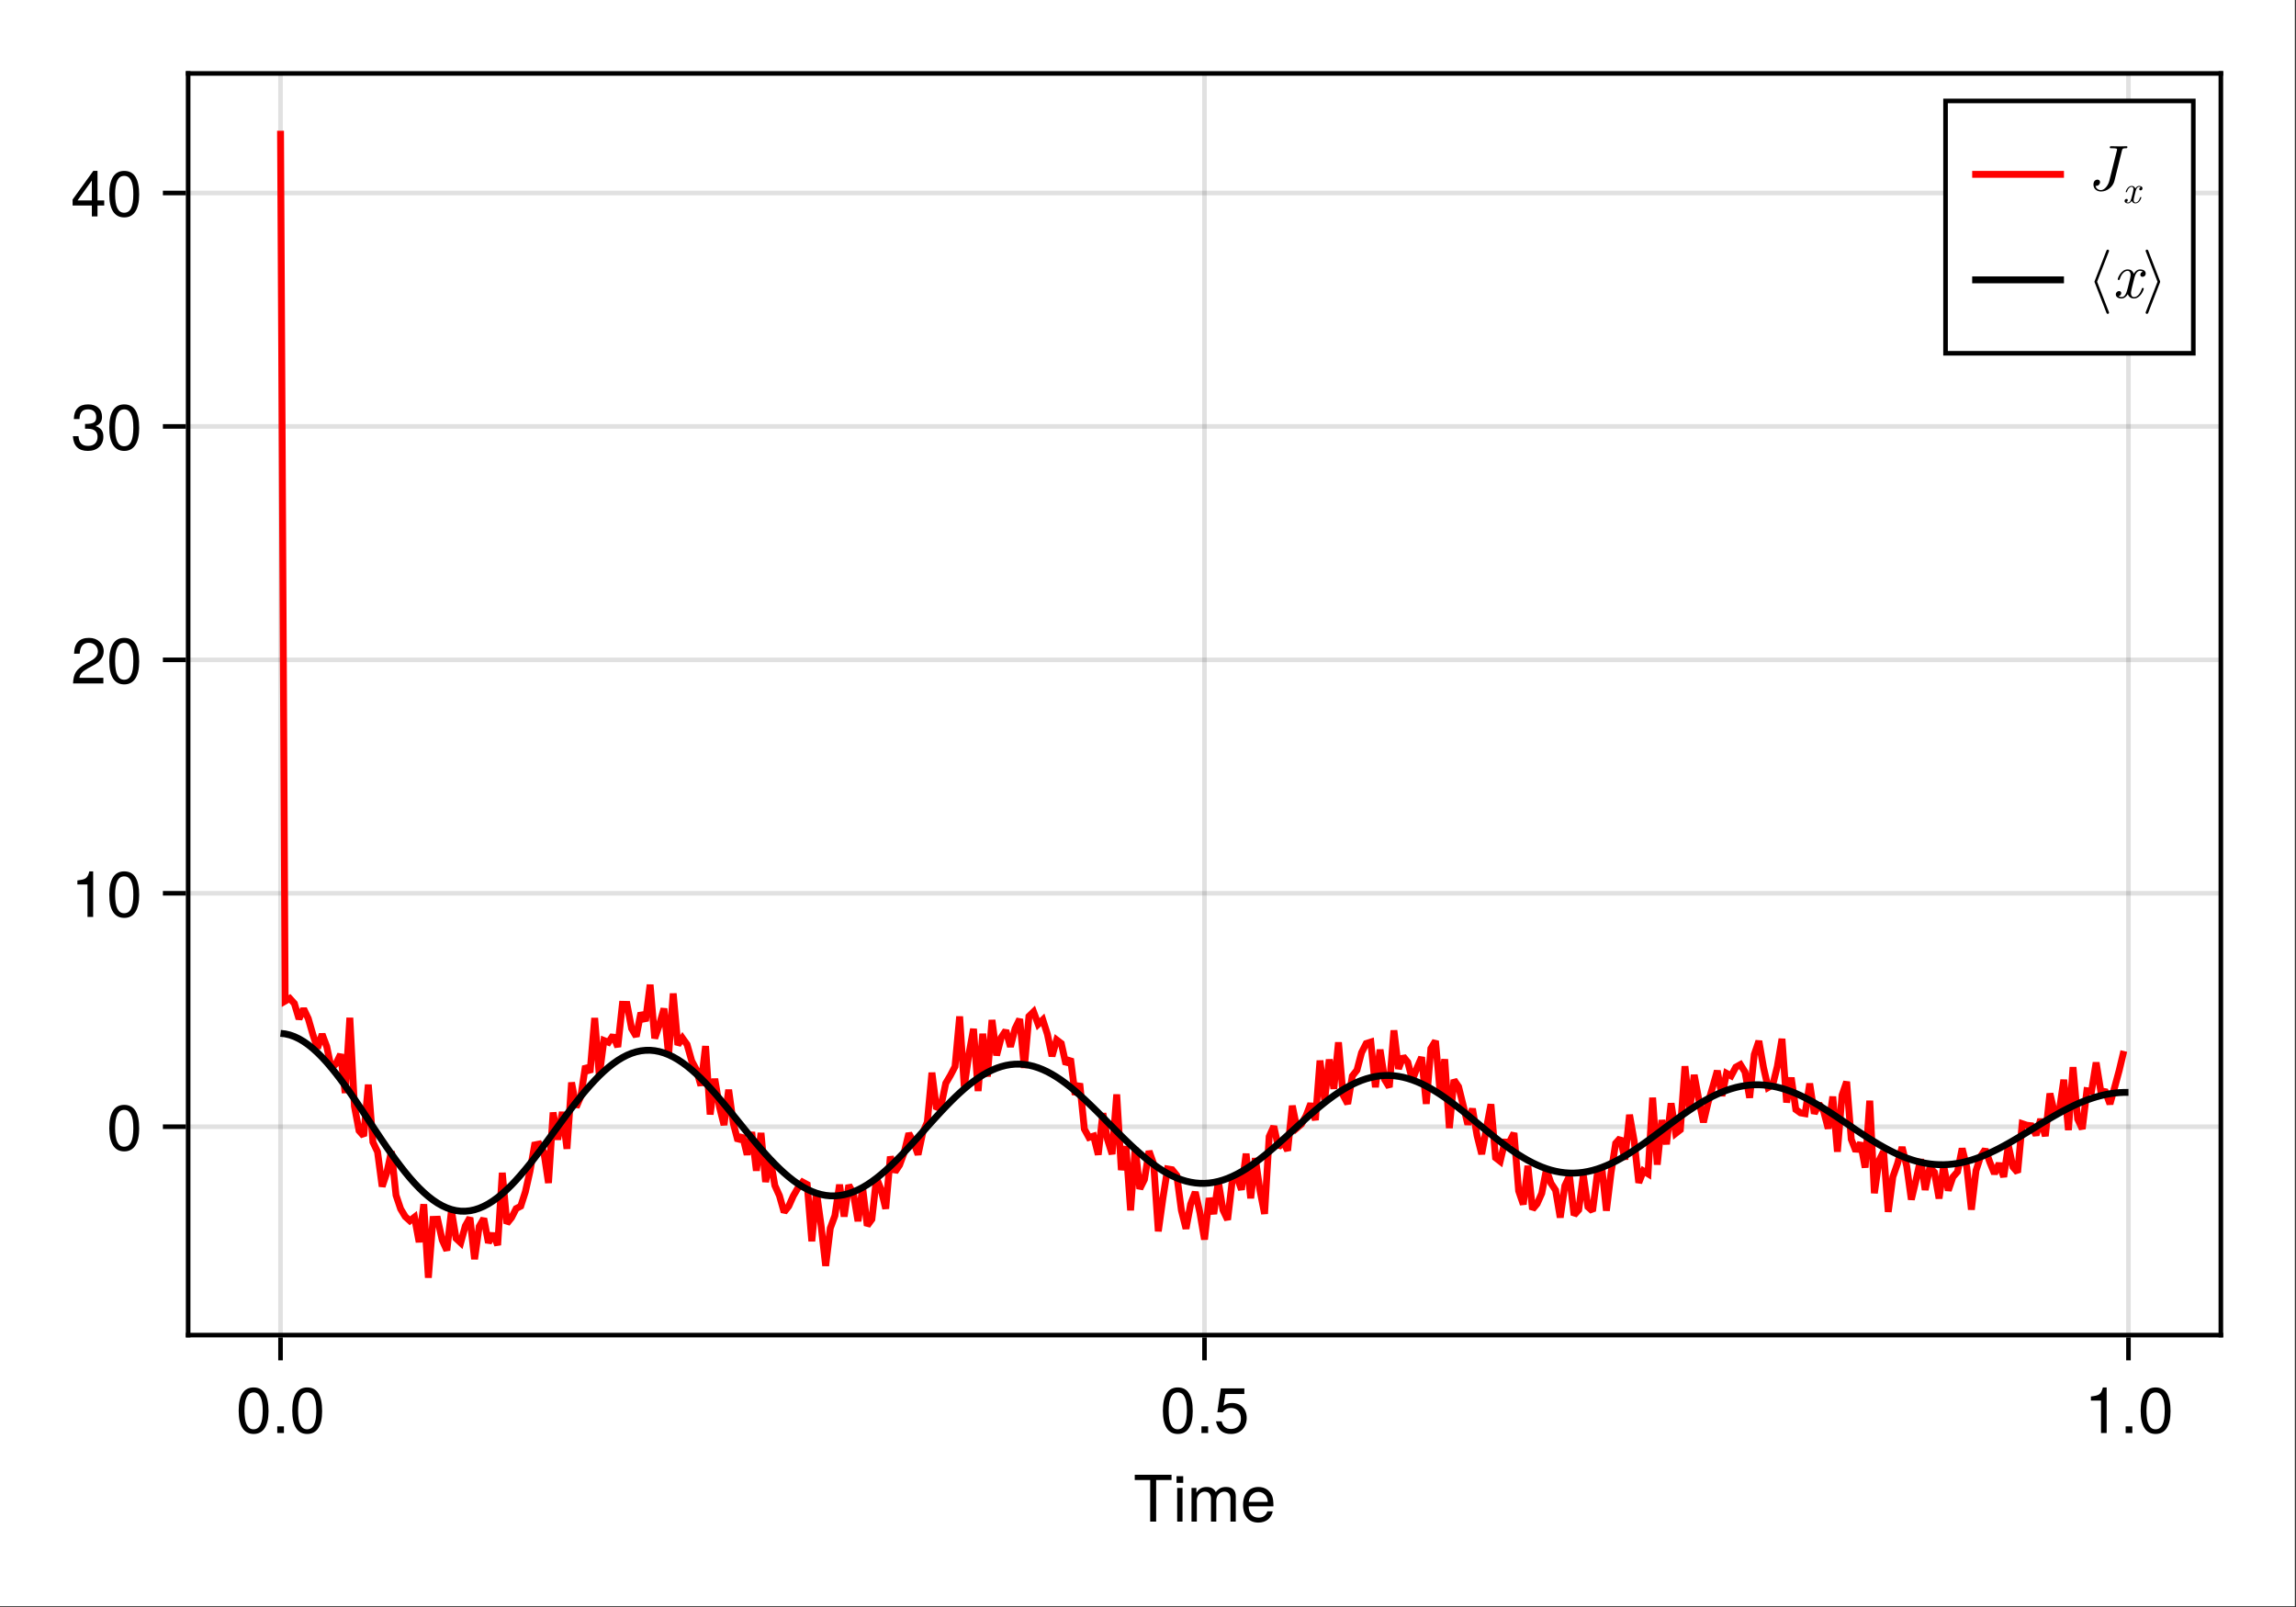 <?xml version="1.0" encoding="UTF-8"?>
<svg xmlns="http://www.w3.org/2000/svg" xmlns:xlink="http://www.w3.org/1999/xlink" width="667" height="467" viewBox="0 0 667 467">
<rect x="0" y="0" width="667" height="467" fill="#333333" stroke="none"/>
<defs>
<g>
<g id="glyph-0-0-8014ae9a">
<path d="M 11.078 -12.078 C 11.078 -12.078 6.609 -12.078 6.609 -12.078 C 6.609 -12.078 6.609 0 6.609 0 C 6.609 0 4.875 0 4.875 0 C 4.875 0 4.875 -12.078 4.875 -12.078 C 4.875 -12.078 0.391 -12.078 0.391 -12.078 C 0.391 -12.078 0.391 -13.609 0.391 -13.609 C 0.391 -13.609 11.078 -13.609 11.078 -13.609 C 11.078 -13.609 11.078 -12.078 11.078 -12.078 Z M 11.078 -12.078 "/>
</g>
<g id="glyph-1-0-8014ae9a">
<path d="M 2.859 0 C 2.859 0 1.312 0 1.312 0 C 1.312 0 1.312 -9.781 1.312 -9.781 C 1.312 -9.781 2.859 -9.781 2.859 -9.781 C 2.859 -9.781 2.859 0 2.859 0 Z M 3.062 -11.266 C 3.062 -11.266 1.125 -11.266 1.125 -11.266 C 1.125 -11.266 1.125 -13.203 1.125 -13.203 C 1.125 -13.203 3.062 -13.203 3.062 -13.203 C 3.062 -13.203 3.062 -11.266 3.062 -11.266 Z M 3.062 -11.266 "/>
</g>
<g id="glyph-1-1-8014ae9a">
<path d="M 14.188 0 C 14.188 0 12.641 0 12.641 0 C 12.641 0 12.641 -6.734 12.641 -6.734 C 12.641 -7.969 11.984 -8.703 10.844 -8.703 C 9.578 -8.703 8.531 -7.562 8.531 -6.141 C 8.531 -6.141 8.531 0 8.531 0 C 8.531 0 6.984 0 6.984 0 C 6.984 0 6.984 -6.734 6.984 -6.734 C 6.984 -7.984 6.328 -8.703 5.172 -8.703 C 3.906 -8.703 2.875 -7.562 2.875 -6.141 C 2.875 -6.141 2.875 0 2.875 0 C 2.875 0 1.328 0 1.328 0 C 1.328 0 1.328 -9.781 1.328 -9.781 C 1.328 -9.781 2.75 -9.781 2.75 -9.781 C 2.75 -9.781 2.75 -8.406 2.75 -8.406 C 3.578 -9.578 4.438 -10.062 5.75 -10.062 C 7.016 -10.062 7.812 -9.609 8.391 -8.578 C 9.297 -9.672 10.078 -10.062 11.391 -10.062 C 13.219 -10.062 14.188 -9.094 14.188 -7.344 C 14.188 -7.344 14.188 0 14.188 0 Z M 14.188 0 "/>
</g>
<g id="glyph-1-2-8014ae9a">
<path d="M 9.578 -4.438 C 9.578 -4.438 2.375 -4.438 2.375 -4.438 C 2.406 -2.203 3.625 -1.156 5.25 -1.156 C 6.5 -1.156 7.375 -1.688 7.812 -2.969 C 7.812 -2.969 9.375 -2.969 9.375 -2.969 C 8.984 -0.984 7.438 0.281 5.188 0.281 C 2.453 0.281 0.75 -1.625 0.75 -4.844 C 0.75 -8.047 2.5 -10.062 5.234 -10.062 C 7.062 -10.062 8.547 -9.094 9.188 -7.484 C 9.469 -6.766 9.578 -5.859 9.578 -4.438 Z M 7.922 -5.828 C 7.922 -7.359 6.734 -8.625 5.203 -8.625 C 3.641 -8.625 2.547 -7.453 2.406 -5.719 C 2.406 -5.719 7.891 -5.719 7.891 -5.719 C 7.922 -5.75 7.922 -5.828 7.922 -5.828 Z M 7.922 -5.828 "/>
</g>
<g id="glyph-1-3-8014ae9a">
<path d="M 9.469 -6.359 C 9.469 -2.016 7.938 0.281 5.141 0.281 C 2.297 0.281 0.797 -2.016 0.797 -6.484 C 0.797 -10.922 2.281 -13.234 5.141 -13.234 C 8.016 -13.234 9.469 -10.953 9.469 -6.359 Z M 7.781 -6.516 C 7.781 -10.062 6.906 -11.781 5.141 -11.781 C 3.359 -11.781 2.484 -10.078 2.484 -6.453 C 2.484 -2.844 3.359 -1.078 5.094 -1.078 C 6.922 -1.078 7.781 -2.766 7.781 -6.516 Z M 7.781 -6.516 "/>
</g>
<g id="glyph-1-4-8014ae9a">
<path d="M 3.562 0 C 3.562 0 1.625 0 1.625 0 C 1.625 0 1.625 -1.938 1.625 -1.938 C 1.625 -1.938 3.562 -1.938 3.562 -1.938 C 3.562 -1.938 3.562 0 3.562 0 Z M 3.562 0 "/>
</g>
<g id="glyph-1-5-8014ae9a">
<path d="M 9.578 -4.391 C 9.578 -1.594 7.719 0.281 5.047 0.281 C 2.688 0.281 1.188 -0.766 0.656 -3.391 C 0.656 -3.391 2.297 -3.391 2.297 -3.391 C 2.688 -1.906 3.562 -1.172 5 -1.172 C 6.797 -1.172 7.891 -2.266 7.891 -4.156 C 7.891 -6.125 6.781 -7.266 5 -7.266 C 3.984 -7.266 3.344 -6.953 2.578 -6.031 C 2.578 -6.031 1.062 -6.031 1.062 -6.031 C 1.062 -6.031 2.047 -12.953 2.047 -12.953 C 2.047 -12.953 8.891 -12.953 8.891 -12.953 C 8.891 -12.953 8.891 -11.328 8.891 -11.328 C 8.891 -11.328 3.375 -11.328 3.375 -11.328 C 3.375 -11.328 2.859 -7.922 2.859 -7.922 C 3.625 -8.484 4.375 -8.719 5.297 -8.719 C 7.844 -8.719 9.578 -7 9.578 -4.391 Z M 9.578 -4.391 "/>
</g>
<g id="glyph-1-6-8014ae9a">
<path d="M 6.484 0 C 6.484 0 4.844 0 4.844 0 C 4.844 0 4.844 -9.422 4.844 -9.422 C 4.844 -9.422 1.906 -9.422 1.906 -9.422 C 1.906 -9.422 1.906 -10.609 1.906 -10.609 C 4.438 -10.922 4.812 -11.203 5.391 -13.234 C 5.391 -13.234 6.484 -13.234 6.484 -13.234 C 6.484 -13.234 6.484 0 6.484 0 Z M 6.484 0 "/>
</g>
<g id="glyph-1-7-8014ae9a">
<path d="M 9.547 -9.359 C 9.547 -7.734 8.594 -6.344 6.734 -5.359 C 6.734 -5.359 4.875 -4.344 4.875 -4.344 C 3.25 -3.391 2.656 -2.703 2.484 -1.625 C 2.484 -1.625 9.453 -1.625 9.453 -1.625 C 9.453 -1.625 9.453 0 9.453 0 C 9.453 0 0.641 0 0.641 0 C 0.781 -2.906 1.594 -4.156 4.344 -5.734 C 4.344 -5.734 6.062 -6.703 6.062 -6.703 C 7.25 -7.375 7.859 -8.266 7.859 -9.312 C 7.859 -10.734 6.734 -11.797 5.25 -11.797 C 3.625 -11.797 2.703 -10.859 2.578 -8.641 C 2.578 -8.641 0.938 -8.641 0.938 -8.641 C 1.031 -11.859 2.594 -13.234 5.297 -13.234 C 7.812 -13.234 9.547 -11.594 9.547 -9.359 Z M 9.547 -9.359 "/>
</g>
<g id="glyph-1-8-8014ae9a">
<path d="M 9.453 -3.844 C 9.453 -1.344 7.688 0.281 4.969 0.281 C 2.266 0.281 0.797 -1.047 0.594 -4 C 0.594 -4 2.234 -4 2.234 -4 C 2.359 -2.078 3.234 -1.172 5.016 -1.172 C 6.734 -1.172 7.766 -2.172 7.766 -3.828 C 7.766 -5.297 6.828 -6.156 5.016 -6.156 C 5.016 -6.156 4.125 -6.156 4.125 -6.156 C 4.125 -6.156 4.125 -7.547 4.125 -7.547 C 6.766 -7.547 7.375 -8.125 7.375 -9.547 C 7.375 -10.938 6.5 -11.797 5.047 -11.797 C 3.359 -11.797 2.562 -10.922 2.516 -8.969 C 2.516 -8.969 0.875 -8.969 0.875 -8.969 C 0.938 -11.781 2.359 -13.234 5.016 -13.234 C 7.547 -13.234 9.062 -11.875 9.062 -9.594 C 9.062 -8.266 8.438 -7.406 7.203 -6.922 C 8.797 -6.391 9.453 -5.453 9.453 -3.844 Z M 9.453 -3.844 "/>
</g>
<g id="glyph-1-9-8014ae9a">
<path d="M 9.703 -3.172 C 9.703 -3.172 7.75 -3.172 7.75 -3.172 C 7.75 -3.172 7.75 0 7.75 0 C 7.75 0 6.109 0 6.109 0 C 6.109 0 6.109 -3.172 6.109 -3.172 C 6.109 -3.172 0.516 -3.172 0.516 -3.172 C 0.516 -3.172 0.516 -4.906 0.516 -4.906 C 0.516 -4.906 6.531 -13.234 6.531 -13.234 C 6.531 -13.234 7.75 -13.234 7.75 -13.234 C 7.75 -13.234 7.75 -4.656 7.75 -4.656 C 7.75 -4.656 9.703 -4.656 9.703 -4.656 C 9.703 -4.656 9.703 -3.172 9.703 -3.172 Z M 6.109 -4.656 C 6.109 -4.656 6.109 -10.438 6.109 -10.438 C 6.109 -10.438 1.953 -4.656 1.953 -4.656 C 1.953 -4.656 6.109 -4.656 6.109 -4.656 Z M 6.109 -4.656 "/>
</g>
<g id="glyph-2-0-8014ae9a">
<path d="M 9.469 -6.359 C 9.469 -2.016 7.938 0.281 5.141 0.281 C 2.297 0.281 0.797 -2.016 0.797 -6.484 C 0.797 -10.922 2.281 -13.234 5.141 -13.234 C 8.016 -13.234 9.469 -10.953 9.469 -6.359 Z M 7.781 -6.516 C 7.781 -10.062 6.906 -11.781 5.141 -11.781 C 3.359 -11.781 2.484 -10.078 2.484 -6.453 C 2.484 -2.844 3.359 -1.078 5.094 -1.078 C 6.922 -1.078 7.781 -2.766 7.781 -6.516 Z M 7.781 -6.516 "/>
</g>
<g id="glyph-3-0-8014ae9a">
<path d="M 3.562 0 C 3.562 0 1.625 0 1.625 0 C 1.625 0 1.625 -1.938 1.625 -1.938 C 1.625 -1.938 3.562 -1.938 3.562 -1.938 C 3.562 -1.938 3.562 0 3.562 0 Z M 3.562 0 "/>
</g>
<g id="glyph-4-0-8014ae9a">
<path d="M 9.469 -6.359 C 9.469 -2.016 7.938 0.281 5.141 0.281 C 2.297 0.281 0.797 -2.016 0.797 -6.484 C 0.797 -10.922 2.281 -13.234 5.141 -13.234 C 8.016 -13.234 9.469 -10.953 9.469 -6.359 Z M 7.781 -6.516 C 7.781 -10.062 6.906 -11.781 5.141 -11.781 C 3.359 -11.781 2.484 -10.078 2.484 -6.453 C 2.484 -2.844 3.359 -1.078 5.094 -1.078 C 6.922 -1.078 7.781 -2.766 7.781 -6.516 Z M 7.781 -6.516 "/>
</g>
<g id="glyph-5-0-8014ae9a">
<path d="M 9.469 -6.359 C 9.469 -2.016 7.938 0.281 5.141 0.281 C 2.297 0.281 0.797 -2.016 0.797 -6.484 C 0.797 -10.922 2.281 -13.234 5.141 -13.234 C 8.016 -13.234 9.469 -10.953 9.469 -6.359 Z M 7.781 -6.516 C 7.781 -10.062 6.906 -11.781 5.141 -11.781 C 3.359 -11.781 2.484 -10.078 2.484 -6.453 C 2.484 -2.844 3.359 -1.078 5.094 -1.078 C 6.922 -1.078 7.781 -2.766 7.781 -6.516 Z M 7.781 -6.516 "/>
</g>
<g id="glyph-6-0-8014ae9a">
<path d="M 11.609 -12.531 C 11.609 -12.703 11.5 -12.75 11.359 -12.75 C 10.734 -12.75 10.062 -12.703 9.422 -12.703 C 8.594 -12.703 7.719 -12.75 6.891 -12.75 C 6.719 -12.75 6.5 -12.75 6.5 -12.391 C 6.5 -12.172 6.672 -12.172 6.969 -12.172 L 7.188 -12.172 C 7.5 -12.172 7.719 -12.172 8.047 -12.141 C 8.453 -12.078 8.609 -12.062 8.609 -11.781 C 8.609 -11.703 8.609 -11.672 8.531 -11.406 L 6.359 -2.703 C 6.016 -1.312 4.953 0 3.922 0 C 3.156 0 2.5 -0.469 2.359 -1.234 C 2.391 -1.219 2.422 -1.219 2.562 -1.219 C 3.266 -1.219 3.672 -1.844 3.672 -2.312 C 3.672 -2.797 3.312 -3.047 2.906 -3.047 C 2.859 -3.047 1.75 -3.047 1.75 -1.609 C 1.75 -0.344 2.766 0.406 3.953 0.406 C 5.719 0.406 7.438 -0.984 7.844 -2.688 L 10.031 -11.5 C 10.156 -12.031 10.281 -12.172 11.125 -12.172 C 11.406 -12.172 11.609 -12.172 11.609 -12.531 Z M 11.609 -12.531 "/>
</g>
<g id="glyph-6-1-8014ae9a">
<path d="M 9.109 -2.672 C 9.109 -2.859 8.969 -2.859 8.828 -2.859 C 8.609 -2.859 8.594 -2.844 8.5 -2.547 C 7.984 -0.938 7.062 -0.203 6.281 -0.203 C 5.906 -0.203 5.391 -0.422 5.391 -1.406 C 5.391 -1.844 5.609 -2.656 5.75 -3.281 L 6.391 -5.844 C 6.641 -6.812 7.156 -7.844 8.031 -7.844 C 8.078 -7.844 8.547 -7.844 8.844 -7.578 C 8.109 -7.391 8.109 -6.688 8.109 -6.688 C 8.109 -6.438 8.266 -6.094 8.75 -6.094 C 9.094 -6.094 9.672 -6.344 9.672 -7.078 C 9.672 -8.031 8.594 -8.25 8.047 -8.25 C 7.016 -8.25 6.406 -7.344 6.219 -6.984 C 5.812 -8.109 4.891 -8.25 4.422 -8.25 C 2.562 -8.25 1.547 -5.812 1.547 -5.375 C 1.547 -5.188 1.734 -5.188 1.828 -5.188 C 2.078 -5.188 2.078 -5.203 2.172 -5.516 C 2.672 -7.109 3.641 -7.844 4.391 -7.844 C 4.922 -7.844 5.281 -7.406 5.281 -6.672 C 5.281 -6.219 5.062 -5.297 4.891 -4.609 L 4.469 -2.906 C 4.156 -1.703 3.766 -0.203 2.656 -0.203 C 2.594 -0.203 2.141 -0.203 1.828 -0.469 C 2.391 -0.609 2.562 -1.078 2.562 -1.359 C 2.562 -1.844 2.172 -1.953 1.922 -1.953 C 1.453 -1.953 0.984 -1.562 0.984 -0.953 C 0.984 -0.219 1.781 0.203 2.625 0.203 C 3.531 0.203 4.141 -0.5 4.469 -1.062 C 4.844 0 5.75 0.203 6.234 0.203 C 8.156 0.203 9.109 -2.297 9.109 -2.672 Z M 9.109 -2.672 "/>
</g>
<g id="glyph-7-0-8014ae9a">
<path d="M 5.469 -1.609 C 5.469 -1.719 5.375 -1.719 5.297 -1.719 C 5.172 -1.719 5.156 -1.703 5.094 -1.531 C 4.797 -0.562 4.234 -0.125 3.766 -0.125 C 3.547 -0.125 3.234 -0.25 3.234 -0.844 C 3.234 -1.109 3.359 -1.594 3.453 -1.969 L 3.828 -3.5 C 3.984 -4.094 4.297 -4.703 4.812 -4.703 C 4.844 -4.703 5.125 -4.703 5.312 -4.547 C 4.859 -4.438 4.859 -4.016 4.859 -4.016 C 4.859 -3.859 4.969 -3.656 5.25 -3.656 C 5.453 -3.656 5.797 -3.812 5.797 -4.25 C 5.797 -4.812 5.156 -4.953 4.828 -4.953 C 4.219 -4.953 3.844 -4.406 3.734 -4.188 C 3.484 -4.859 2.938 -4.953 2.656 -4.953 C 1.531 -4.953 0.938 -3.484 0.938 -3.219 C 0.938 -3.109 1.047 -3.109 1.094 -3.109 C 1.25 -3.109 1.25 -3.125 1.297 -3.312 C 1.609 -4.266 2.188 -4.703 2.625 -4.703 C 2.953 -4.703 3.172 -4.453 3.172 -4 C 3.172 -3.734 3.031 -3.188 2.938 -2.766 L 2.672 -1.75 C 2.5 -1.016 2.266 -0.125 1.594 -0.125 C 1.562 -0.125 1.281 -0.125 1.094 -0.281 C 1.438 -0.375 1.531 -0.656 1.531 -0.812 C 1.531 -1.109 1.297 -1.172 1.156 -1.172 C 0.875 -1.172 0.594 -0.938 0.594 -0.578 C 0.594 -0.141 1.062 0.125 1.578 0.125 C 2.125 0.125 2.484 -0.297 2.672 -0.641 C 2.906 0 3.453 0.125 3.734 0.125 C 4.891 0.125 5.469 -1.375 5.469 -1.609 Z M 5.469 -1.609 "/>
</g>
<g id="glyph-8-0-8014ae9a">
<path d="M 6.281 4.297 C 6.281 4.234 6.281 4.203 6.25 4.156 L 2.812 -4.672 L 6.25 -13.5 C 6.281 -13.531 6.281 -13.578 6.281 -13.625 C 6.281 -13.844 6.109 -14 5.906 -14 C 5.75 -14 5.609 -13.906 5.547 -13.766 L 2.078 -4.797 C 2.047 -4.766 2.047 -4.719 2.047 -4.672 C 2.047 -4.609 2.047 -4.578 2.078 -4.531 L 5.547 4.422 C 5.609 4.578 5.75 4.672 5.906 4.672 C 6.109 4.672 6.281 4.5 6.281 4.297 Z M 6.281 4.297 "/>
</g>
<g id="glyph-8-1-8014ae9a">
<path d="M 5.188 -4.797 L 1.719 -13.766 C 1.656 -13.906 1.516 -14 1.359 -14 C 1.156 -14 0.984 -13.844 0.984 -13.625 C 0.984 -13.578 0.984 -13.531 1.016 -13.5 L 4.438 -4.672 L 1.016 4.156 C 0.984 4.203 0.984 4.234 0.984 4.297 C 0.984 4.5 1.156 4.672 1.359 4.672 C 1.516 4.672 1.656 4.578 1.719 4.422 L 5.188 -4.531 C 5.203 -4.578 5.203 -4.609 5.203 -4.672 C 5.203 -4.719 5.203 -4.766 5.188 -4.797 Z M 5.188 -4.797 "/>
</g>
</g>
</defs>
<path fill-rule="nonzero" fill="rgb(100%, 100%, 100%)" fill-opacity="1" d="M 0 0 L 666.668 0 L 666.668 466.668 L 0 466.668 Z M 0 0 "/>
<path fill-rule="nonzero" fill="rgb(100%, 100%, 100%)" fill-opacity="1" d="M 54.668 388 L 645.336 388 L 645.336 21.332 L 54.668 21.332 Z M 54.668 388 "/>
<path fill="none" stroke-width="1" stroke-linecap="butt" stroke-linejoin="miter" stroke="rgb(0%, 0%, 0%)" stroke-opacity="0.12" stroke-miterlimit="1.155" d="M 61.137 291 L 61.137 15.999 " transform="matrix(1.333, 0, 0, 1.333, 0, 0)"/>
<path fill="none" stroke-width="1" stroke-linecap="butt" stroke-linejoin="miter" stroke="rgb(0%, 0%, 0%)" stroke-opacity="0.12" stroke-miterlimit="1.155" d="M 262.5 291 L 262.5 15.999 " transform="matrix(1.333, 0, 0, 1.333, 0, 0)"/>
<path fill="none" stroke-width="1" stroke-linecap="butt" stroke-linejoin="miter" stroke="rgb(0%, 0%, 0%)" stroke-opacity="0.12" stroke-miterlimit="1.155" d="M 463.863 291 L 463.863 15.999 " transform="matrix(1.333, 0, 0, 1.333, 0, 0)"/>
<path fill="none" stroke-width="1" stroke-linecap="butt" stroke-linejoin="miter" stroke="rgb(0%, 0%, 0%)" stroke-opacity="0.12" stroke-miterlimit="1.155" d="M 41.001 245.581 L 483.999 245.581 " transform="matrix(1.333, 0, 0, 1.333, 0, 0)"/>
<path fill="none" stroke-width="1" stroke-linecap="butt" stroke-linejoin="miter" stroke="rgb(0%, 0%, 0%)" stroke-opacity="0.12" stroke-miterlimit="1.155" d="M 41.001 194.701 L 483.999 194.701 " transform="matrix(1.333, 0, 0, 1.333, 0, 0)"/>
<path fill="none" stroke-width="1" stroke-linecap="butt" stroke-linejoin="miter" stroke="rgb(0%, 0%, 0%)" stroke-opacity="0.12" stroke-miterlimit="1.155" d="M 41.001 143.821 L 483.999 143.821 " transform="matrix(1.333, 0, 0, 1.333, 0, 0)"/>
<path fill="none" stroke-width="1" stroke-linecap="butt" stroke-linejoin="miter" stroke="rgb(0%, 0%, 0%)" stroke-opacity="0.12" stroke-miterlimit="1.155" d="M 41.001 92.941 L 483.999 92.941 " transform="matrix(1.333, 0, 0, 1.333, 0, 0)"/>
<path fill="none" stroke-width="1" stroke-linecap="butt" stroke-linejoin="miter" stroke="rgb(0%, 0%, 0%)" stroke-opacity="0.12" stroke-miterlimit="1.155" d="M 41.001 42.062 L 483.999 42.062 " transform="matrix(1.333, 0, 0, 1.333, 0, 0)"/>
<g fill="rgb(0%, 0%, 0%)" fill-opacity="1">
<use xlink:href="#glyph-0-0-8014ae9a" x="329.261" y="442.091"/>
</g>
<g fill="rgb(0%, 0%, 0%)" fill-opacity="1">
<use xlink:href="#glyph-1-0-8014ae9a" x="340.667" y="442.091"/>
</g>
<g fill="rgb(0%, 0%, 0%)" fill-opacity="1">
<use xlink:href="#glyph-1-1-8014ae9a" x="344.811" y="442.091"/>
</g>
<g fill="rgb(0%, 0%, 0%)" fill-opacity="1">
<use xlink:href="#glyph-1-2-8014ae9a" x="360.36" y="442.091"/>
</g>
<g fill="rgb(0%, 0%, 0%)" fill-opacity="1">
<use xlink:href="#glyph-2-0-8014ae9a" x="68.542" y="416.344"/>
</g>
<g fill="rgb(0%, 0%, 0%)" fill-opacity="1">
<use xlink:href="#glyph-3-0-8014ae9a" x="78.92" y="416.344"/>
</g>
<g fill="rgb(0%, 0%, 0%)" fill-opacity="1">
<use xlink:href="#glyph-2-0-8014ae9a" x="84.11" y="416.344"/>
</g>
<g fill="rgb(0%, 0%, 0%)" fill-opacity="1">
<use xlink:href="#glyph-1-3-8014ae9a" x="337.027" y="416.344"/>
</g>
<g fill="rgb(0%, 0%, 0%)" fill-opacity="1">
<use xlink:href="#glyph-1-4-8014ae9a" x="347.405" y="416.344"/>
</g>
<g fill="rgb(0%, 0%, 0%)" fill-opacity="1">
<use xlink:href="#glyph-1-5-8014ae9a" x="352.595" y="416.344"/>
</g>
<g fill="rgb(0%, 0%, 0%)" fill-opacity="1">
<use xlink:href="#glyph-1-6-8014ae9a" x="605.512" y="416.344"/>
</g>
<g fill="rgb(0%, 0%, 0%)" fill-opacity="1">
<use xlink:href="#glyph-1-4-8014ae9a" x="615.89" y="416.344"/>
</g>
<g fill="rgb(0%, 0%, 0%)" fill-opacity="1">
<use xlink:href="#glyph-1-3-8014ae9a" x="621.08" y="416.344"/>
</g>
<g fill="rgb(0%, 0%, 0%)" fill-opacity="1">
<use xlink:href="#glyph-4-0-8014ae9a" x="30.955" y="334.244"/>
</g>
<g fill="rgb(0%, 0%, 0%)" fill-opacity="1">
<use xlink:href="#glyph-1-6-8014ae9a" x="20.576" y="266.405"/>
</g>
<g fill="rgb(0%, 0%, 0%)" fill-opacity="1">
<use xlink:href="#glyph-5-0-8014ae9a" x="30.955" y="266.405"/>
</g>
<g fill="rgb(0%, 0%, 0%)" fill-opacity="1">
<use xlink:href="#glyph-1-7-8014ae9a" x="20.576" y="198.565"/>
</g>
<g fill="rgb(0%, 0%, 0%)" fill-opacity="1">
<use xlink:href="#glyph-5-0-8014ae9a" x="30.955" y="198.565"/>
</g>
<g fill="rgb(0%, 0%, 0%)" fill-opacity="1">
<use xlink:href="#glyph-1-8-8014ae9a" x="20.576" y="130.725"/>
</g>
<g fill="rgb(0%, 0%, 0%)" fill-opacity="1">
<use xlink:href="#glyph-5-0-8014ae9a" x="30.955" y="130.725"/>
</g>
<g fill="rgb(0%, 0%, 0%)" fill-opacity="1">
<use xlink:href="#glyph-1-9-8014ae9a" x="20.576" y="62.885"/>
</g>
<g fill="rgb(0%, 0%, 0%)" fill-opacity="1">
<use xlink:href="#glyph-5-0-8014ae9a" x="30.955" y="62.885"/>
</g>
<path fill="none" stroke-width="1.5" stroke-linecap="butt" stroke-linejoin="miter" stroke="rgb(100%, 0%, 0%)" stroke-opacity="1" stroke-miterlimit="2" d="M 61.137 28.5 L 62.145 218.194 L 63.149 217.614 L 64.157 218.722 L 65.165 222.091 L 66.17 219.885 L 67.178 222 L 68.183 225.478 L 69.19 228.483 L 70.198 225.413 L 71.203 228.091 L 72.211 232.857 L 73.219 231.853 L 74.224 229.796 L 75.231 238.228 L 76.239 221.83 L 77.244 241.143 L 78.252 246.451 L 79.26 247.594 L 80.265 236.408 L 81.272 248.933 L 82.28 251.057 L 83.285 258.612 L 84.293 255.63 L 85.301 250.954 L 86.306 260.505 L 87.313 263.499 L 88.321 265.175 L 89.326 266.08 L 90.334 265.295 L 91.342 270.735 L 92.347 262.477 L 93.354 278.499 L 94.362 265.778 L 95.367 265.743 L 96.375 270.29 L 97.383 272.54 L 98.388 263.868 L 99.396 269.93 L 100.403 270.87 L 101.408 267.205 L 102.416 265.412 L 103.424 274.447 L 104.429 267.331 L 105.437 265.588 L 106.444 270.87 L 107.449 268.869 L 108.457 271.392 L 109.465 255.621 L 110.47 266.663 L 111.478 265.406 L 112.485 263.426 L 113.49 262.896 L 114.498 259.752 L 115.506 255.252 L 116.511 249.554 L 117.519 249.352 L 118.526 251.115 L 119.531 257.836 L 120.539 242.479 L 121.547 248.382 L 122.552 242.373 L 123.56 250.392 L 124.564 235.939 L 125.572 241.315 L 126.58 238.966 L 127.585 232.356 L 128.593 233.733 L 129.601 221.883 L 130.605 234.439 L 131.613 226.781 L 132.621 227.18 L 133.626 225.659 L 134.634 228.185 L 135.642 218.9 L 136.646 218.921 L 137.654 224.188 L 138.662 225.896 L 139.667 220.755 L 140.675 222.542 L 141.683 214.629 L 142.688 226.31 L 143.695 223.389 L 144.703 219.82 L 145.708 230.01 L 146.716 216.539 L 147.724 227.736 L 148.729 226.254 L 149.736 227.669 L 150.744 231.229 L 151.749 233.133 L 152.757 236.619 L 153.765 228.006 L 154.77 242.915 L 155.777 235.134 L 156.785 241.219 L 157.79 245.215 L 158.798 237.516 L 159.806 244.834 L 160.811 248.634 L 161.818 247.535 L 162.826 251.678 L 163.831 246.756 L 164.839 255.173 L 165.847 246.94 L 166.852 257.619 L 167.859 252.565 L 168.867 258.384 L 169.872 260.622 L 170.88 264.19 L 171.888 262.907 L 172.893 260.657 L 173.9 258.923 L 174.908 257.64 L 175.913 258.182 L 176.921 270.548 L 177.926 259.714 L 178.934 267.059 L 179.941 275.912 L 180.946 267.703 L 181.954 264.967 L 182.962 258.214 L 183.967 265.163 L 184.975 258.325 L 185.982 260.156 L 186.987 266.168 L 187.995 258.888 L 189.003 267.132 L 190.008 265.758 L 191.016 256.755 L 192.023 259.312 L 193.028 263.449 L 194.036 252.094 L 195.044 255.434 L 196.049 253.931 L 197.057 251.186 L 198.064 247.037 L 199.069 248.877 L 200.077 251.657 L 201.085 246.908 L 202.09 244.591 L 203.098 233.804 L 204.105 241.702 L 205.11 240.853 L 206.118 236.104 L 207.126 234.393 L 208.131 232.468 L 209.139 221.546 L 210.146 236.874 L 211.151 229.813 L 212.159 224.25 L 213.167 237.797 L 214.172 225.319 L 215.18 234.645 L 216.188 222.325 L 217.192 230.024 L 218.2 226.128 L 219.208 224.607 L 220.213 228.138 L 221.221 224.183 L 222.229 222.12 L 223.233 232.758 L 224.241 221.517 L 225.249 220.535 L 226.254 223.242 L 227.262 222.278 L 228.27 225.428 L 229.274 230.209 L 230.282 226.658 L 231.29 227.435 L 232.295 231.938 L 233.303 230.766 L 234.308 238.611 L 235.315 236.162 L 236.323 246.103 L 237.328 247.925 L 238.336 247.617 L 239.344 251.678 L 240.349 242.654 L 241.356 248.335 L 242.364 251.552 L 243.369 238.541 L 244.377 255.023 L 245.385 249.841 L 246.39 263.81 L 247.397 250.201 L 248.405 259.104 L 249.41 257.092 L 250.418 250.901 L 251.426 253.711 L 252.431 268.377 L 253.438 261.167 L 254.446 254.783 L 255.451 254.95 L 256.459 256.192 L 257.467 263.812 L 258.472 267.803 L 259.479 262.459 L 260.487 259.825 L 261.492 264.275 L 262.5 270.158 L 263.508 261.144 L 264.513 264.589 L 265.521 257.552 L 266.528 263.725 L 267.533 265.846 L 268.541 257.426 L 269.549 256.447 L 270.554 259.307 L 271.562 251.455 L 272.569 261.179 L 273.574 252.437 L 274.582 259.386 L 275.59 264.574 L 276.595 247.734 L 277.603 245.493 L 278.61 250.055 L 279.615 248.818 L 280.623 250.784 L 281.631 241.005 L 282.636 245.868 L 283.644 245.004 L 284.651 243.149 L 285.656 240.539 L 286.664 244.131 L 287.672 231.155 L 288.677 239.801 L 289.685 230.927 L 290.689 237.311 L 291.697 227.191 L 292.705 238.679 L 293.71 240.586 L 294.718 234.524 L 295.726 233.253 L 296.73 229.436 L 297.738 227.449 L 298.746 227.127 L 299.751 236.974 L 300.759 228.782 L 301.767 235.307 L 302.771 236.953 L 303.779 224.587 L 304.787 232.954 L 305.792 230.265 L 306.8 231.513 L 307.808 235.389 L 308.812 232.737 L 309.82 230.435 L 310.828 240.598 L 311.833 228.548 L 312.841 226.881 L 313.849 238.09 L 314.854 230.877 L 315.861 245.874 L 316.869 235.386 L 317.874 236.862 L 318.882 240.935 L 319.89 245.104 L 320.895 241.652 L 321.902 247.529 L 322.91 251.546 L 323.915 246.064 L 324.923 240.683 L 325.931 252.34 L 326.936 253.122 L 327.943 248.927 L 328.951 248.944 L 329.956 246.961 L 330.964 259.562 L 331.972 262.506 L 332.977 254.106 L 333.984 263.587 L 334.992 262.371 L 335.997 260.104 L 337.005 254.93 L 338.013 257.897 L 339.018 259.424 L 340.025 265.371 L 341.033 258.454 L 342.038 256.289 L 343.046 264.835 L 344.051 263.71 L 345.059 256.148 L 346.066 263.06 L 347.071 263.953 L 348.079 256.131 L 349.087 254.429 L 350.092 263.88 L 351.1 255.598 L 352.107 249.188 L 353.112 248.062 L 354.12 252.729 L 355.128 242.979 L 356.133 248.634 L 357.141 257.786 L 358.148 255.223 L 359.153 255.835 L 360.161 239.247 L 361.169 253.849 L 362.174 244.143 L 363.182 249.404 L 364.189 240.475 L 365.194 247.028 L 366.202 246.24 L 367.21 232.4 L 368.215 242.004 L 369.223 234.293 L 370.23 239.692 L 371.235 244.611 L 372.243 240.343 L 373.251 236.941 L 374.256 233.379 L 375.264 238.854 L 376.271 233.944 L 377.276 234.492 L 378.284 232.603 L 379.292 232.037 L 380.297 233.651 L 381.305 239.268 L 382.312 229.86 L 383.317 226.904 L 384.325 232.667 L 385.333 237.038 L 386.338 236.464 L 387.346 232.397 L 388.354 226.427 L 389.358 240.296 L 390.366 234.888 L 391.374 241.834 L 392.379 242.558 L 393.387 242.736 L 394.395 236.177 L 395.399 242.71 L 396.407 240.595 L 397.415 242.145 L 398.42 245.974 L 399.428 239.013 L 400.433 251.033 L 401.44 238.711 L 402.448 235.775 L 403.453 248.32 L 404.461 250.907 L 405.469 249.091 L 406.474 254.487 L 407.481 239.909 L 408.489 260.074 L 409.494 252.976 L 410.502 250.945 L 411.51 264.138 L 412.515 256.523 L 413.522 253.644 L 414.53 250.031 L 415.535 254.188 L 416.543 261.457 L 417.551 257.253 L 418.556 252.677 L 419.563 259.345 L 420.571 254.496 L 421.576 255.504 L 422.584 261.217 L 423.592 254.033 L 424.597 259.474 L 425.604 256.544 L 426.612 255.398 L 427.617 250.318 L 428.625 254.391 L 429.633 263.654 L 430.638 255.138 L 431.646 252.044 L 432.653 250.521 L 433.658 253.333 L 434.666 255.814 L 435.674 253.582 L 436.679 256.515 L 437.687 249.642 L 438.694 254.361 L 439.699 255.536 L 440.707 244.919 L 441.715 245.259 L 442.72 245.373 L 443.728 247.412 L 444.735 243.935 L 445.74 247.623 L 446.748 238.339 L 447.756 242.619 L 448.761 242.297 L 449.769 235.339 L 450.776 246.305 L 451.781 232.597 L 452.789 243.894 L 453.797 246.053 L 454.802 237.727 L 455.81 237.861 L 456.814 231.583 L 457.822 237.765 L 458.83 237.955 L 459.835 240.624 L 460.843 237.023 L 461.851 233.279 L 462.855 229.078 " transform="matrix(1.333, 0, 0, 1.333, 0, 0)"/>
<path fill="none" stroke-width="1.5" stroke-linecap="butt" stroke-linejoin="miter" stroke="rgb(0%, 0%, 0%)" stroke-opacity="1" stroke-miterlimit="2" d="M 61.137 225.229 L 62.145 225.343 L 63.149 225.58 L 64.157 225.938 L 65.165 226.418 L 66.17 227.01 L 67.178 227.716 L 68.183 228.527 L 69.19 229.441 L 70.198 230.449 L 71.203 231.545 L 72.211 232.723 L 73.219 233.971 L 74.224 235.286 L 75.231 236.657 L 76.239 238.078 L 77.244 239.537 L 78.252 241.025 L 79.26 242.537 L 80.265 244.058 L 81.272 245.581 L 82.28 247.096 L 83.285 248.593 L 84.293 250.066 L 85.301 251.502 L 86.306 252.896 L 87.313 254.238 L 88.321 255.519 L 89.326 256.734 L 90.334 257.874 L 91.342 258.932 L 92.347 259.901 L 93.354 260.78 L 94.362 261.56 L 95.367 262.236 L 96.375 262.808 L 97.383 263.271 L 98.388 263.622 L 99.396 263.859 L 100.403 263.985 L 101.408 263.994 L 102.416 263.892 L 103.424 263.678 L 104.429 263.353 L 105.437 262.919 L 106.444 262.383 L 107.449 261.744 L 108.457 261.009 L 109.465 260.183 L 110.47 259.271 L 111.478 258.281 L 112.485 257.215 L 113.49 256.084 L 114.498 254.895 L 115.506 253.655 L 116.511 252.369 L 117.519 251.048 L 118.526 249.7 L 119.531 248.335 L 121.547 245.581 L 122.552 244.21 L 123.56 242.854 L 124.564 241.523 L 125.572 240.223 L 126.58 238.96 L 127.585 237.747 L 128.593 236.587 L 129.601 235.488 L 130.605 234.457 L 131.613 233.502 L 132.621 232.623 L 133.626 231.829 L 134.634 231.123 L 135.642 230.511 L 136.646 229.992 L 137.654 229.573 L 138.662 229.257 L 139.667 229.04 L 140.675 228.929 L 141.683 228.917 L 142.688 229.011 L 143.695 229.204 L 144.703 229.5 L 145.708 229.89 L 146.716 230.376 L 147.724 230.953 L 148.729 231.618 L 149.736 232.365 L 150.744 233.191 L 151.749 234.088 L 152.757 235.052 L 153.765 236.074 L 154.77 237.152 L 155.777 238.274 L 156.785 239.438 L 157.79 240.633 L 158.798 241.852 L 159.806 243.088 L 160.811 244.333 L 161.818 245.578 L 162.826 246.82 L 163.831 248.045 L 164.839 249.252 L 165.847 250.427 L 166.852 251.569 L 167.859 252.668 L 168.867 253.717 L 169.872 254.71 L 170.88 255.645 L 171.888 256.509 L 172.893 257.306 L 173.9 258.023 L 174.908 258.662 L 175.913 259.216 L 176.921 259.685 L 177.926 260.062 L 178.934 260.35 L 179.941 260.546 L 180.946 260.648 L 181.954 260.657 L 182.962 260.572 L 183.967 260.396 L 184.975 260.133 L 185.982 259.778 L 186.987 259.339 L 187.995 258.814 L 189.003 258.214 L 190.008 257.537 L 191.016 256.79 L 192.023 255.979 L 193.028 255.108 L 194.036 254.183 L 195.044 253.207 L 196.049 252.19 L 197.057 251.139 L 198.064 250.058 L 199.069 248.956 L 200.077 247.837 L 201.085 246.712 L 202.09 245.581 L 203.098 244.459 L 204.105 243.349 L 205.11 242.259 L 206.118 241.195 L 207.126 240.161 L 208.131 239.168 L 209.139 238.219 L 210.146 237.319 L 211.151 236.476 L 212.159 235.69 L 213.167 234.973 L 214.172 234.322 L 215.18 233.745 L 216.188 233.241 L 217.192 232.819 L 218.2 232.477 L 219.208 232.216 L 220.213 232.04 L 221.221 231.946 L 222.229 231.938 L 223.233 232.014 L 224.241 232.172 L 225.249 232.412 L 226.254 232.734 L 227.262 233.133 L 228.27 233.604 L 229.274 234.149 L 230.282 234.762 L 231.29 235.436 L 232.295 236.171 L 233.303 236.959 L 234.308 237.797 L 235.315 238.679 L 236.323 239.599 L 237.328 240.551 L 238.336 241.526 L 239.344 242.525 L 240.349 243.539 L 242.364 245.578 L 243.369 246.595 L 244.377 247.597 L 245.385 248.584 L 246.39 249.548 L 247.397 250.482 L 248.405 251.382 L 249.41 252.24 L 250.418 253.055 L 251.426 253.819 L 252.431 254.528 L 253.438 255.179 L 254.446 255.768 L 255.451 256.289 L 256.459 256.743 L 257.467 257.127 L 258.472 257.438 L 259.479 257.672 L 260.487 257.833 L 261.492 257.918 L 262.5 257.924 L 263.508 257.856 L 264.513 257.713 L 265.521 257.493 L 266.528 257.203 L 267.533 256.843 L 268.541 256.415 L 269.549 255.923 L 270.554 255.372 L 271.562 254.76 L 272.569 254.095 L 273.574 253.383 L 274.582 252.624 L 275.59 251.827 L 276.595 250.995 L 277.603 250.134 L 278.61 249.249 L 279.615 248.344 L 280.623 247.43 L 281.631 246.507 L 282.636 245.584 L 283.644 244.664 L 284.651 243.756 L 285.656 242.862 L 286.664 241.989 L 287.672 241.146 L 288.677 240.331 L 289.685 239.555 L 290.689 238.816 L 291.697 238.125 L 292.705 237.483 L 293.71 236.895 L 294.718 236.364 L 295.726 235.89 L 296.73 235.479 L 297.738 235.134 L 298.746 234.853 L 299.751 234.639 L 300.759 234.492 L 301.767 234.419 L 302.771 234.41 L 303.779 234.472 L 304.787 234.604 L 305.792 234.8 L 306.8 235.063 L 307.808 235.389 L 308.812 235.775 L 309.82 236.221 L 310.828 236.722 L 311.833 237.275 L 312.841 237.876 L 313.849 238.521 L 314.854 239.206 L 315.861 239.93 L 316.869 240.683 L 317.874 241.462 L 318.882 242.262 L 319.89 243.079 L 320.895 243.908 L 322.91 245.578 L 323.915 246.41 L 324.923 247.23 L 325.931 248.039 L 326.936 248.827 L 327.943 249.592 L 328.951 250.33 L 329.956 251.033 L 330.964 251.698 L 331.972 252.325 L 332.977 252.905 L 333.984 253.438 L 334.992 253.919 L 335.997 254.35 L 337.005 254.719 L 338.013 255.035 L 339.018 255.287 L 340.025 255.48 L 341.033 255.612 L 342.038 255.68 L 343.046 255.686 L 344.051 255.63 L 345.059 255.513 L 346.066 255.334 L 347.071 255.097 L 348.079 254.804 L 349.087 254.452 L 350.092 254.051 L 351.1 253.597 L 352.107 253.096 L 353.112 252.551 L 354.12 251.968 L 355.128 251.347 L 356.133 250.693 L 357.141 250.014 L 358.148 249.308 L 359.153 248.584 L 360.161 247.843 L 361.169 247.096 L 362.174 246.34 L 363.182 245.584 L 364.189 244.831 L 365.194 244.087 L 366.202 243.354 L 367.21 242.643 L 368.215 241.948 L 369.223 241.283 L 370.23 240.647 L 371.235 240.044 L 372.243 239.479 L 373.251 238.951 L 374.256 238.471 L 375.264 238.034 L 376.271 237.647 L 377.276 237.311 L 378.284 237.026 L 379.292 236.798 L 380.297 236.622 L 381.305 236.502 L 382.312 236.44 L 383.317 236.435 L 384.325 236.487 L 385.333 236.593 L 386.338 236.754 L 387.346 236.968 L 388.354 237.234 L 389.358 237.554 L 390.366 237.917 L 391.374 238.327 L 392.379 238.778 L 393.387 239.271 L 394.395 239.801 L 395.399 240.363 L 396.407 240.952 L 397.415 241.57 L 398.42 242.206 L 399.428 242.862 L 400.433 243.53 L 401.44 244.21 L 402.448 244.893 L 403.453 245.578 L 404.461 246.258 L 405.469 246.932 L 406.474 247.594 L 407.481 248.238 L 408.489 248.865 L 409.494 249.469 L 410.502 250.043 L 411.51 250.591 L 412.515 251.101 L 413.522 251.578 L 414.53 252.015 L 415.535 252.407 L 416.543 252.759 L 417.551 253.063 L 418.556 253.321 L 419.563 253.529 L 420.571 253.688 L 421.576 253.793 L 422.584 253.849 L 423.592 253.854 L 424.597 253.808 L 425.604 253.714 L 426.612 253.567 L 427.617 253.371 L 428.625 253.131 L 429.633 252.844 L 430.638 252.516 L 431.646 252.144 L 432.653 251.733 L 433.658 251.288 L 434.666 250.811 L 435.674 250.304 L 436.679 249.768 L 437.687 249.211 L 438.694 248.634 L 439.699 248.039 L 440.707 247.436 L 441.715 246.82 L 442.72 246.202 L 444.735 244.966 L 445.74 244.356 L 446.748 243.759 L 447.756 243.176 L 448.761 242.607 L 449.769 242.062 L 450.776 241.541 L 451.781 241.049 L 452.789 240.583 L 453.797 240.155 L 454.802 239.76 L 455.81 239.402 L 456.814 239.086 L 457.822 238.811 L 458.83 238.576 L 459.835 238.389 L 460.843 238.245 L 461.851 238.148 L 462.855 238.099 L 463.863 238.093 " transform="matrix(1.333, 0, 0, 1.333, 0, 0)"/>
<path fill-rule="nonzero" fill="rgb(100%, 100%, 100%)" fill-opacity="1" stroke-width="1" stroke-linecap="butt" stroke-linejoin="miter" stroke="rgb(0%, 0%, 0%)" stroke-opacity="1" stroke-miterlimit="2" d="M 423.999 77.001 L 477.999 77.001 L 477.999 22.002 L 423.999 22.002 Z M 423.999 77.001 " transform="matrix(1.333, 0, 0, 1.333, 0, 0)"/>
<path fill="none" stroke-width="1" stroke-linecap="butt" stroke-linejoin="miter" stroke="rgb(0%, 0%, 0%)" stroke-opacity="1" stroke-miterlimit="1.155" d="M 61.137 291.501 L 61.137 296.499 " transform="matrix(1.333, 0, 0, 1.333, 0, 0)"/>
<path fill="none" stroke-width="1" stroke-linecap="butt" stroke-linejoin="miter" stroke="rgb(0%, 0%, 0%)" stroke-opacity="1" stroke-miterlimit="1.155" d="M 262.5 291.501 L 262.5 296.499 " transform="matrix(1.333, 0, 0, 1.333, 0, 0)"/>
<path fill="none" stroke-width="1" stroke-linecap="butt" stroke-linejoin="miter" stroke="rgb(0%, 0%, 0%)" stroke-opacity="1" stroke-miterlimit="1.155" d="M 463.863 291.501 L 463.863 296.499 " transform="matrix(1.333, 0, 0, 1.333, 0, 0)"/>
<path fill="none" stroke-width="1" stroke-linecap="butt" stroke-linejoin="miter" stroke="rgb(0%, 0%, 0%)" stroke-opacity="1" stroke-miterlimit="1.155" d="M 40.5 245.581 L 35.499 245.581 " transform="matrix(1.333, 0, 0, 1.333, 0, 0)"/>
<path fill="none" stroke-width="1" stroke-linecap="butt" stroke-linejoin="miter" stroke="rgb(0%, 0%, 0%)" stroke-opacity="1" stroke-miterlimit="1.155" d="M 40.5 194.701 L 35.499 194.701 " transform="matrix(1.333, 0, 0, 1.333, 0, 0)"/>
<path fill="none" stroke-width="1" stroke-linecap="butt" stroke-linejoin="miter" stroke="rgb(0%, 0%, 0%)" stroke-opacity="1" stroke-miterlimit="1.155" d="M 40.5 143.821 L 35.499 143.821 " transform="matrix(1.333, 0, 0, 1.333, 0, 0)"/>
<path fill="none" stroke-width="1" stroke-linecap="butt" stroke-linejoin="miter" stroke="rgb(0%, 0%, 0%)" stroke-opacity="1" stroke-miterlimit="1.155" d="M 40.5 92.941 L 35.499 92.941 " transform="matrix(1.333, 0, 0, 1.333, 0, 0)"/>
<path fill="none" stroke-width="1" stroke-linecap="butt" stroke-linejoin="miter" stroke="rgb(0%, 0%, 0%)" stroke-opacity="1" stroke-miterlimit="1.155" d="M 40.5 42.062 L 35.499 42.062 " transform="matrix(1.333, 0, 0, 1.333, 0, 0)"/>
<path fill="none" stroke-width="1.5" stroke-linecap="butt" stroke-linejoin="miter" stroke="rgb(100%, 0%, 0%)" stroke-opacity="1" stroke-miterlimit="2" d="M 429.806 38.001 L 449.807 38.001 " transform="matrix(1.333, 0, 0, 1.333, 0, 0)"/>
<path fill="none" stroke-width="1.5" stroke-linecap="butt" stroke-linejoin="miter" stroke="rgb(0%, 0%, 0%)" stroke-opacity="1" stroke-miterlimit="2" d="M 429.806 60.999 L 449.807 60.999 " transform="matrix(1.333, 0, 0, 1.333, 0, 0)"/>
<g fill="rgb(0%, 0%, 0%)" fill-opacity="1">
<use xlink:href="#glyph-6-0-8014ae9a" x="606.408" y="55.236"/>
</g>
<g fill="rgb(0%, 0%, 0%)" fill-opacity="1">
<use xlink:href="#glyph-7-0-8014ae9a" x="616.604" y="58.97"/>
</g>
<g fill="rgb(0%, 0%, 0%)" fill-opacity="1">
<use xlink:href="#glyph-8-0-8014ae9a" x="606.408" y="86.523"/>
</g>
<g fill="rgb(0%, 0%, 0%)" fill-opacity="1">
<use xlink:href="#glyph-6-1-8014ae9a" x="613.669" y="86.523"/>
</g>
<g fill="rgb(0%, 0%, 0%)" fill-opacity="1">
<use xlink:href="#glyph-8-1-8014ae9a" x="622.331" y="86.523"/>
</g>
<path fill="none" stroke-width="1" stroke-linecap="butt" stroke-linejoin="miter" stroke="rgb(0%, 0%, 0%)" stroke-opacity="1" stroke-miterlimit="1.155" d="M 40.5 291 L 484.5 291 " transform="matrix(1.333, 0, 0, 1.333, 0, 0)"/>
<path fill="none" stroke-width="1" stroke-linecap="butt" stroke-linejoin="miter" stroke="rgb(0%, 0%, 0%)" stroke-opacity="1" stroke-miterlimit="1.155" d="M 41.001 291.501 L 41.001 15.501 " transform="matrix(1.333, 0, 0, 1.333, 0, 0)"/>
<path fill="none" stroke-width="1" stroke-linecap="butt" stroke-linejoin="miter" stroke="rgb(0%, 0%, 0%)" stroke-opacity="1" stroke-miterlimit="1.155" d="M 40.5 15.999 L 484.5 15.999 " transform="matrix(1.333, 0, 0, 1.333, 0, 0)"/>
<path fill="none" stroke-width="1" stroke-linecap="butt" stroke-linejoin="miter" stroke="rgb(0%, 0%, 0%)" stroke-opacity="1" stroke-miterlimit="1.155" d="M 483.999 291.501 L 483.999 15.501 " transform="matrix(1.333, 0, 0, 1.333, 0, 0)"/>
</svg>
